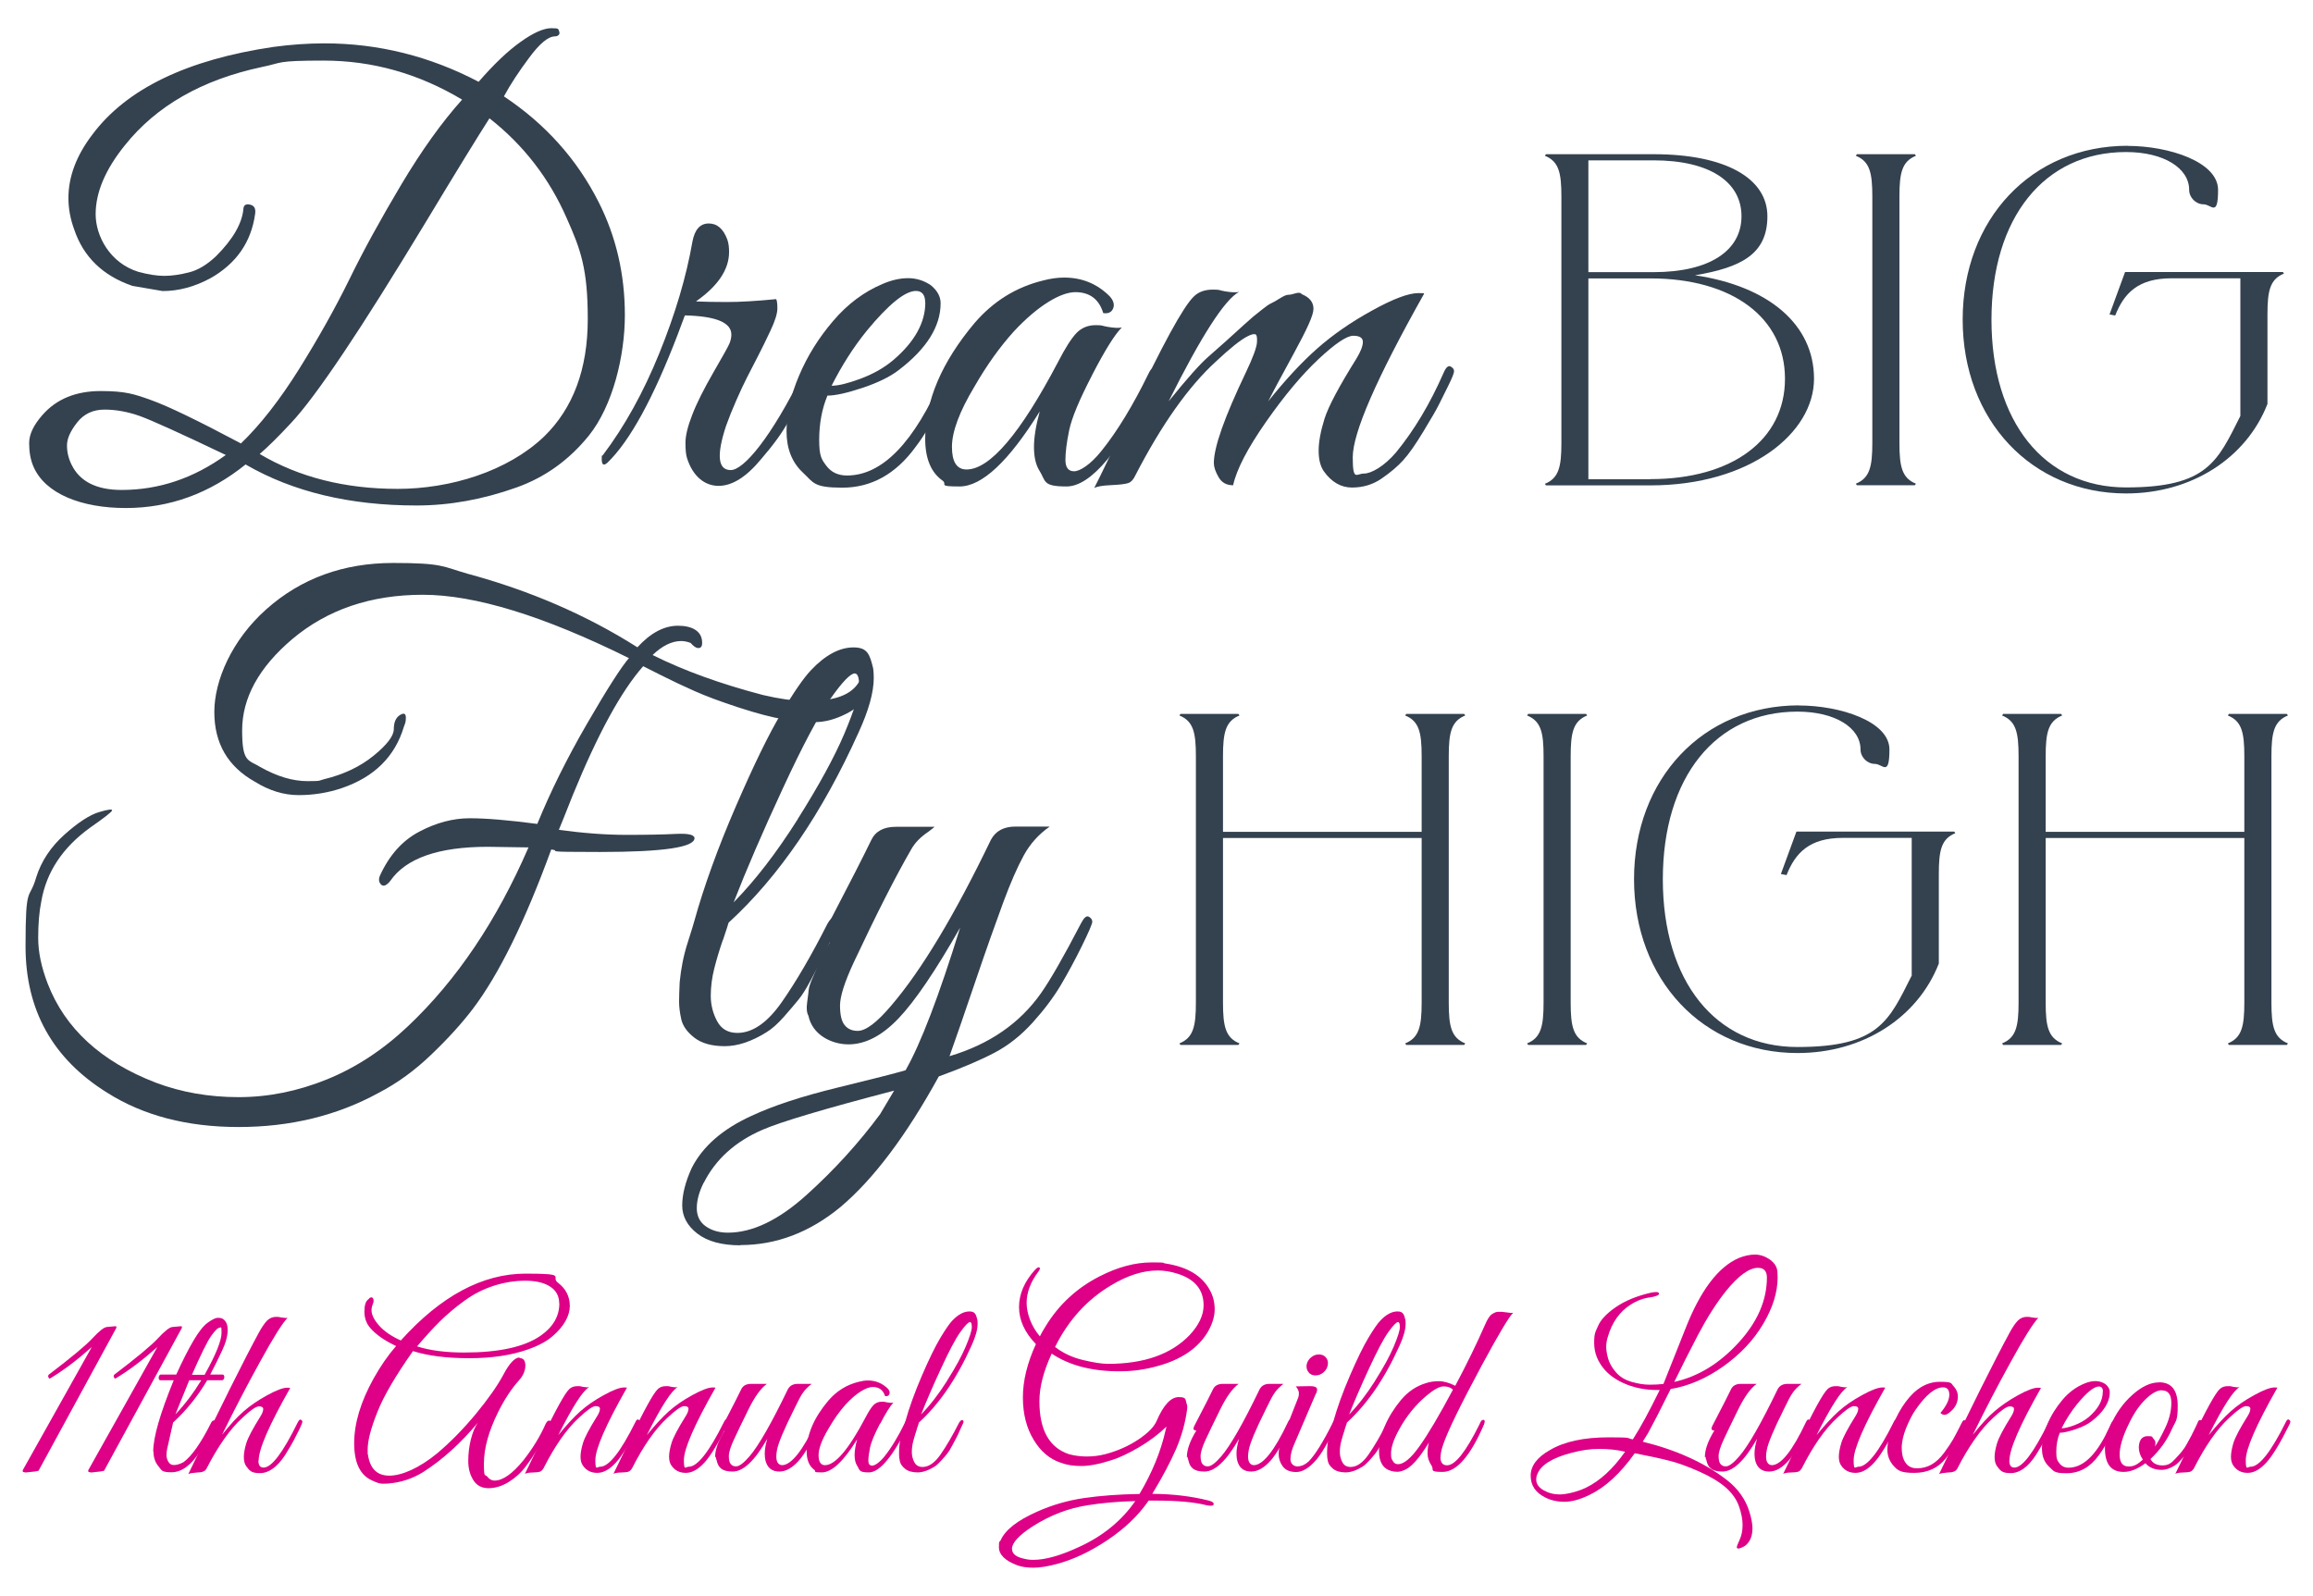 <?xml version="1.0" encoding="UTF-8"?>
<svg id="Layer_1" xmlns="http://www.w3.org/2000/svg" version="1.1" viewBox="0 0 1920 1324.5">
  <!-- Generator: Adobe Illustrator 29.2.1, SVG Export Plug-In . SVG Version: 2.1.0 Build 116)  -->
  <defs>
    <style>
      .st0 {
        fill: #de0086;
      }

      .st1 {
        fill: #34414f;
      }
    </style>
  </defs>
  <g>
    <path class="st0" d="M20.9,1222.2l-1.9-.4-.2-1.3c7.1-12.6,17.1-30.5,30-53.5,12.9-23.1,22-39.4,27.4-48.9-11.5,10.3-23,19.1-34.6,26.1h-.9l-.8-1.7.4-1.3c18.8-14.3,31-24.4,36.5-30.4,5.5-5.9,9.5-9.1,11.9-9.3l6.6-.6h.4c.1,0,.4,0,.9.2v1.1l-64.6,118.6c-.7.4-4.4.9-11,1.5Z"/>
    <path class="st0" d="M75.3,1222.2l-1.9-.4-.2-1.3c7.1-12.6,17.1-30.5,30-53.5,12.9-23.1,22-39.4,27.4-48.9-11.5,10.3-23,19.1-34.6,26.1h-.9l-.8-1.7.4-1.3c18.8-14.3,31-24.4,36.5-30.4,5.5-5.9,9.5-9.1,11.9-9.3l6.6-.6h.4c.1,0,.4,0,.9.2v1.1l-64.6,118.6c-.7.4-4.4.9-11,1.5Z"/>
    <path class="st0" d="M127.2,1204.8c0-11.8,5.7-31.4,17-59.1h-11c-.7,0-1.2-.4-1.4-1.2-.2-.8-.1-1.6.2-2.3.4-.8.9-1.2,1.6-1.2h12.7c5.1-11.2,9.8-20.5,14.2-28,4.4-7.5,8.4-12.6,12.1-15.2,3.7-2.6,6.3-3.9,8-3.9s2.8.1,3.5.4c3.3,1.6,4.9,4.8,4.9,9.7s-1.6,10.8-4.9,17.7c-3.3,6.9-6.4,13.4-9.6,19.3h10.2c.7,0,1.2.4,1.4,1.2.2.8.1,1.6-.2,2.3-.4.8-.9,1.2-1.6,1.2h-12.3c-7.8,13.2-17.2,24.9-28.3,35.1l-4.9,21.7c-.4,1.8-.6,3.6-.6,5.4s.5,3.6,1.5,5.4c1,1.8,2.5,2.8,4.7,2.8s5.1-.8,8.1-2.5c6.8-5.1,14.3-15.8,22.5-32.1.6-1.3,1.2-2.1,2-2.3.8-.3,1.2-.1,1.4.5.1.6,0,1.7-.6,3.1-4.7,9.8-8.4,16.7-11,20.8-7.6,12.3-15.8,18.5-24.4,18.5s-8-1.6-10.8-4.9c-2.8-3.3-4.2-7.4-4.2-12.3ZM167.1,1145.7h-10c-1.7,4-5.5,13.4-11.5,28.3,7.6-7.9,14.8-17.4,21.5-28.3ZM169.9,1141.1c9.3-16.7,14-28.3,14-34.8s-.5-4.2-1.5-4.2c-1.6,0-3.9,2.3-7.1,6.8-3.2,4.5-8.5,15.3-16,32.3h10.6Z"/>
    <path class="st0" d="M214.5,1212.3c0,4,1.4,5.9,4.3,5.9,6.7,0,16.1-12.5,28.3-37.4,1-2,1.9-2.8,2.7-2.3.8.4,1.2,1,1.2,1.7s-.8,2.7-2.4,6.1c-1.6,3.3-3.3,6.5-4.9,9.6-1.6,3-4,7-7.1,12-6.5,9.9-13.5,14.9-20.8,14.9s-8.6-2-11.5-5.9c-1.3-1.8-1.9-4.4-1.9-7.5s.7-7,2.1-11.6c1.4-4.5,5.3-11.9,11.7-22.1,1.6-2.5,2.3-4.6,2.3-6.1s-1.2-2.2-3.6-2.2-7,3.2-13.8,9.6c-10.2,9.3-20.1,23.4-29.7,42.1-1,2.1-3.6,3.2-7.9,3.2-3.8.3-6.2.7-7.2,1.3,26.9-56,46.4-95,58.4-117.1,2.7-5,5.1-8.4,7.1-10.4,2.1-2,4.5-3,7.3-3s2.2.2,4.5.5c2.3.4,4,.5,5.1.3-4.3,4.4-11.9,16.5-22.8,36.4-11,19.9-21.5,40.1-31.6,60.7,6.7-8.4,12.6-14.9,18-19.5,5.3-4.7,11.8-9.1,19.4-13.3,7.6-4.2,13.2-6.3,16.8-6.3s1.6.1,2.3.4c-17.4,30.6-26.1,50.6-26.1,60.1Z"/>
    <path class="st0" d="M431.2,1127.3c3.3,0,4.9,2.1,4.9,6.2s-1.8,8.5-5.3,12.3c-6.2,6.9-12,15.7-17.2,26.1-7.9,15.9-11.9,30.2-11.9,42.9s.9,8.6,2.7,10.8c1.8,2.3,3.8,3.4,6.1,3.4,6.8,0,14.7-5.5,23.8-16.6,8.1-10.3,14.2-20.4,18.5-30.2,1.1-2.3,2.3-3.3,3.4-3,1.1.3,1.2,1.6.2,3.8-5.8,12.9-12.4,24.2-19.8,34-3.8,5.2-8.6,9.6-14.2,13.1-5.7,3.5-11.3,5.2-16.9,5.2s-9.8-2.2-12.6-6.7c-2.8-4.5-4.2-9.7-4.2-15.8s.7-12.1,2.2-18.1c1.5-5.9,3.4-10.5,5.8-13.8-14.3,17.1-29.5,30.9-45.7,41.2-8.5,5.2-17.9,8.4-28.3,9.3-1,.1-2.7.2-5,.2s-5.1-.9-8.4-2.5c-10.2-4.3-15.3-14.6-15.3-31.1s5.4-34.4,16.1-53.7c5.7-10.2,11.9-19.2,18.7-27-9.5-4.5-16.6-9.4-21.2-14.7-3.4-3.8-5.1-8.4-5.1-13.8s1.1-8.8,3.2-10.2c1.4-1.8,2.7-2.2,3.8-1.1.8,1.3.9,2.8.1,4.7-.8,1.8-1.2,3.6-1.2,5.3,0,3.8,2.1,8.1,6.2,12.7,4.1,4.7,10.1,8.9,18.1,12.5,33.3-37,67.9-55.5,103.7-55.5s20.1,2.5,26.7,7.5c6.6,5,9.9,11.5,9.9,19.4s-4.8,17-14.4,25.1c-4.8,4.2-11.7,7.9-20.6,11-13.6,4.8-29.8,7.2-48.6,7.2s-34.3-2-46.6-5.9c-14.3,20.3-24.2,37.1-29.5,50.5-5.4,13.4-8.1,23.8-8.1,31.1s0,3,.2,4.2c1.7,11.8,7.6,17.6,17.8,17.6s24.8-6.2,39.9-18.7c10.8-9.1,21.3-19.8,31.7-32.3,10.3-12.5,18-23.4,23.1-32.9,5-9.5,9.5-14.2,13.5-14.2ZM464.2,1082c0-6.1-2.5-10.8-7.5-14-5-3.3-11.9-4.9-20.7-4.9s-17.5,1.4-26.2,4.2c-8.7,2.8-16.9,7-24.4,12.5-7.6,5.5-14.3,11.2-20.2,17-5.9,5.8-12.2,12.8-19,20.8,10.6,3.4,23.7,5.1,39.1,5.1,29,0,50.2-4.7,63.5-14,10.3-7.2,15.5-16.1,15.5-26.8Z"/>
    <path class="st0" d="M520.3,1152.1c-17.4,30.6-26.1,50.6-26.1,59.9s1.3,5.5,4,5.5c7.2,0,16.9-12.3,29.1-36.8.9-2,1.7-2.8,2.6-2.3.8.4,1.3,1,1.3,1.7s-.3,1.6-.9,2.6c-7.5,15.2-13.8,25.6-19,31.3-5.2,5.7-10.3,8.6-15.5,8.6s-9.1-2-11.8-5.9c-1.4-1.8-2.1-4.4-2.1-7.5s.7-7,2.1-11.6c1.4-4.5,5.3-11.9,11.7-22.1,1.6-2.5,2.3-4.6,2.3-6.1s-1.2-2.2-3.6-2.2-7,3.2-13.8,9.6c-10.2,9.3-20,23.4-29.5,42.1-.9,1.4-1.8,2.3-2.9,2.7-1.1.4-3.2.6-6.3.7-3.1.1-5.2.5-6.2,1.1,2.3-4.5,6.7-13.8,13.4-27.8,11.9-24.8,19.7-39,23.4-42.5,1.7-1.7,4-2.5,7-2.5s2,.2,4.4.6c2.3.4,4.1.5,5.2.2-5.2,2.8-13.8,16.2-25.7,39.9,6.7-8.2,12.7-14.8,18.2-19.7,5.5-4.9,12-9.4,19.7-13.6,7.6-4.2,13.2-6.3,16.8-6.3s1.6.1,2.3.4Z"/>
    <path class="st0" d="M593.8,1152.1c-17.4,30.6-26.1,50.6-26.1,59.9s1.3,5.5,4,5.5c7.2,0,16.9-12.3,29.1-36.8.9-2,1.7-2.8,2.6-2.3.8.4,1.3,1,1.3,1.7s-.3,1.6-.9,2.6c-7.5,15.2-13.8,25.6-19,31.3-5.2,5.7-10.3,8.6-15.5,8.6s-9.1-2-11.8-5.9c-1.4-1.8-2.1-4.4-2.1-7.5s.7-7,2.1-11.6c1.4-4.5,5.3-11.9,11.7-22.1,1.6-2.5,2.3-4.6,2.3-6.1s-1.2-2.2-3.6-2.2-7,3.2-13.8,9.6c-10.2,9.3-20,23.4-29.5,42.1-.9,1.4-1.8,2.3-2.9,2.7-1.1.4-3.2.6-6.3.7-3.1.1-5.2.5-6.2,1.1,2.3-4.5,6.7-13.8,13.4-27.8,11.9-24.8,19.7-39,23.4-42.5,1.7-1.7,4-2.5,7-2.5s2,.2,4.4.6c2.3.4,4.1.5,5.2.2-5.2,2.8-13.8,16.2-25.7,39.9,6.7-8.2,12.7-14.8,18.2-19.7,5.5-4.9,12-9.4,19.7-13.6,7.7-4.2,13.2-6.3,16.8-6.3s1.6.1,2.3.4Z"/>
    <path class="st0" d="M593.6,1209.5c0-6.1,2.6-13.5,7.9-22.1-2.3,0-2.9-1.1-1.9-3.4l3.8-7.4c4.8-9.2,8.8-17,11.9-23.4,1.4-3,4.2-4.5,8.3-4.5h13c-5.1,3.7-10.2,10.8-15.4,21.4-5.2,10.6-9.2,18.8-12,24.9-2.8,6-4.2,10.6-4.2,13.7s.5,5.3,1.6,6.6,2.5,1.9,4.4,1.9c2.7,0,6.4-2.8,11.3-8.5,7.5-8.8,18.1-27.3,31.7-55.5,1.6-3,4.3-4.5,8.3-4.5h11.5c-3.1,2.4-5.6,4.9-7.3,7.4-1.8,2.5-4.2,7.1-7.3,13.6-8.5,17-13.2,28.3-14.2,33.8-.4,2-.6,3.8-.6,5.5,0,4.5,1.6,6.9,4.7,7.2,7.6,0,17.1-11.8,28.3-35.5.9-2,1.7-2.8,2.6-2.3.8.4,1.3,1,1.3,1.7s-.6,2.3-1.9,4.9c-1.3,2.5-2.5,5-3.7,7.4-1.2,2.4-3,5.7-5.5,9.9-2.5,4.2-4.8,7.5-6.9,9.9-5.5,6.2-10.9,9.3-16.3,9.3s-9-2.3-10.9-7c-.9-2.1-1.3-4.8-1.3-8.1s.7-7.3,2.1-12.1c-10.3,18.1-19.9,27.2-28.7,27.2s-12.1-3.2-13.4-9.6c-.4-.7-.6-1.6-.6-2.5Z"/>
    <path class="st0" d="M730.6,1181.5c-4.7,9-7.5,15.7-8.4,20.2-.9,4.5-1.4,8.1-1.4,10.8s1.1,4.1,3.2,4.1,6-2.5,10-7.4c5.8-7.2,11.5-16.6,17.2-28.3.6-1.3,1.2-2,1.9-2.1,1.1-.4,1.7,0,1.7,1.3s-.2,1.6-.6,2.6c-13,26.3-24,39.5-32.9,39.5s-7.4-2-10-5.9c-1.3-2.1-1.9-5-1.9-8.5s.7-7.9,2.1-13c-11.3,18.3-21.1,27.4-29.3,27.4s-4.3-.7-6.2-2.1c-4.2-3-6.4-8.1-6.4-15.3,0-13.9,6-28,18.1-42.3,6.8-7.9,15.2-13.1,25.1-15.5,2.7-.7,5.2-1.1,7.6-1.1,6.5,0,12,2.3,16.6,6.8,1.4,1.6,1.8,3,1.3,4.5-.6,1.4-1.8,2-3.6,1.7-1.6-5.1-5-7.6-10.2-7.6s-13.6,4.8-22.5,14.5c-5.1,5.7-9.8,12.3-14.2,20-5.5,9.2-8.3,16.6-8.3,22.1s1.8,8.3,5.3,8.3c8.5,0,19.6-13,33.4-39.1,2.7-5.2,5-8.8,6.8-10.7,1.8-1.9,4.2-2.9,7-2.9s2,.2,4.4.6c2.3.4,4.1.5,5.2.2-2.5,2.6-6.2,8.3-10.8,17.3Z"/>
    <path class="st0" d="M761,1186.6c-1.1,3.3-2.1,6.5-2.9,9.6-.8,3-1.2,6.1-1.2,9.1s.7,5.9,2.1,8.5c1.4,2.6,3.7,3.9,6.8,3.9,5.1,0,10.1-3.4,14.9-10.3,4.8-6.9,9.9-15.6,15.3-26.2,1.1-2,2.2-2.8,3.2-2.3.7.6.8,1.3.4,2.2-.4.9-1.3,2.9-2.7,5.9-1.3,3-2.3,5.2-3,6.4-.6,1.2-1.8,3.3-3.4,6.4s-3,5.3-4.2,6.8c-1.2,1.5-2.8,3.4-4.9,5.7-2.1,2.3-4,4.1-5.8,5.2-5,3.1-9.6,4.7-14,4.7s-7.8-1-10.2-2.9c-2.4-1.9-3.9-4-4.4-6.2-.5-2.2-.7-4.1-.7-5.8s0-3.9.2-6.6c.4-4.5,1.3-8.9,2.7-13.2,1.3-4.2,2.1-6.7,2.2-7.2,3.3-11.8,7.9-24.6,13.9-38.5,6-13.9,11.1-24.3,15.3-31.3s7.5-11.8,9.9-14.3c4.8-5.1,9.6-7.6,14.2-7.6s5.5,2.3,6.6,7c.1.8.2,1.9.2,3.2,0,4.8-1.7,10.9-5.1,18.3-12.2,27.1-26.7,48.3-43.6,63.7-.1.6-.8,2.5-1.9,5.8ZM786.1,1146.2c7.1-11.2,12.3-20.7,15.6-28.6,3.3-7.9,5-13.2,5-16s-.5-4.2-1.5-4.2c-1.4,0-4.1,2.8-8.1,8.4-4,5.6-9.3,15.7-16,30.2-6.7,14.5-12.2,27.2-16.5,38.1,7.2-7.4,14.4-16.6,21.5-27.8Z"/>
    <path class="st0" d="M873,1123.6c-6.8,14.7-10.2,27.9-10.2,39.5,0,23.9,8.2,38.6,24.6,44,4.8,1.3,9.7,1.9,14.8,1.9s10.1-.6,15.2-1.9c10.2-2.7,19.3-6.7,27.4-12.1,8.1-5.4,13.2-10.6,15.3-15.5,5.7-13.2,11.8-19.8,18.3-19.8s5.5,1.8,6.6,5.5c.6,1.4.7,3,.4,4.7-1.4,11-4.5,22-9.1,32.8-4.7,10.8-11.3,23.3-19.8,37.3,17,.1,32.5,2,46.5,5.5,3,.7,4.5,1.7,4.5,3s-2.1,1.8-6.2.9c-9.8-2.5-23.9-3.8-42.3-3.8h-5.5c-8.6,12.5-20.2,23.5-34.5,33-14.4,9.6-28.4,16.1-42,19.7-7.5,2-13.9,3-19.1,3s-9.6-.6-13.2-1.9c-10.3-3.8-15.5-8.9-15.5-15.1s.5-3.8,1.5-5.9c3.8-8.5,13.9-16.4,30.2-23.6,12.3-5.5,25.3-9.3,39-11.3,13.7-2,29-3.1,46-3.4,10.5-17.7,17.6-35.1,21.5-52.3l.9-3.6c-6.8,6.5-14.5,12.3-23.1,17.3-8.6,5-16,8.5-22.4,10.5-10.2,3.3-18.6,4.9-25.2,4.9s-12.4-.9-17.3-2.8c-9.1-3.1-16.4-9.3-22.1-18.7-6.1-9.9-9.1-21.7-9.1-35.5s3.6-28.5,10.8-44.2c-9.3-9.6-14-19.9-14-30.7s4.4-21.1,13.2-30.9c1.7-1.8,2.9-2.5,3.7-2,.8.5.5,1.7-1,3.7-6.4,8.5-9.6,17.1-9.6,25.7s3.7,19.2,11,27.8c.8-1.8,2.4-4.6,4.7-8.3,11-18.1,26.1-32,45-41.6,14.9-7.6,29.2-11.5,43.1-11.5s7.6.3,11.5.9c18.3,2.8,30.6,10.3,37,22.5,2.6,4.8,3.8,10,3.8,15.6s-1.8,11.6-5.3,18c-7.9,13.7-21.8,23.4-41.6,28.9-10.5,3-21.2,4.5-32.1,4.5-22.9,0-41.7-4.9-56.3-14.7ZM840.1,1285.8c0,4,3.4,6.7,10.2,8.1,2.3.6,4.7.9,7.4.9,10.1,0,22.8-3.6,38.2-10.8,19.5-8.9,35.1-21.6,46.5-38-14.9.4-27.9,1.6-39.1,3.4-16.2,2.4-31.5,8.3-46.1,17.6-11.5,7.4-17.2,13.7-17.2,18.9ZM961,1054.6c-12.2,0-25.1,4.1-38.7,12.3-20,11.9-35.5,29-46.5,51.2,6.7,5.1,14.3,8.7,23.1,10.8,8.7,2.1,15.7,3.2,20.9,3.2,29.9,0,52.5-8,67.8-24,7.6-8.2,11.5-16.4,11.5-24.6,0-13-7.3-21.8-21.9-26.3-5.4-1.7-10.8-2.6-16.1-2.6Z"/>
    <path class="st0" d="M985.2,1209.5c0-6.1,2.6-13.5,7.9-22.1-2.3,0-2.9-1.1-1.9-3.4l3.8-7.4c4.8-9.2,8.8-17,11.9-23.4,1.4-3,4.2-4.5,8.3-4.5h13c-5.1,3.7-10.2,10.8-15.4,21.4-5.2,10.6-9.2,18.8-12,24.9-2.8,6-4.2,10.6-4.2,13.7s.5,5.3,1.6,6.6c1.1,1.3,2.5,1.9,4.4,1.9,2.7,0,6.4-2.8,11.3-8.5,7.5-8.8,18.1-27.3,31.7-55.5,1.6-3,4.3-4.5,8.3-4.5h11.5c-3.1,2.4-5.6,4.9-7.3,7.4-1.8,2.5-4.2,7.1-7.3,13.6-8.5,17-13.2,28.3-14.2,33.8-.4,2-.6,3.8-.6,5.5,0,4.5,1.6,6.9,4.7,7.2,7.6,0,17.1-11.8,28.3-35.5.9-2,1.7-2.8,2.6-2.3.8.4,1.3,1,1.3,1.7s-.6,2.3-1.9,4.9l-3.7,7.4c-1.2,2.4-3,5.7-5.5,9.9-2.5,4.2-4.8,7.5-6.9,9.9-5.5,6.2-10.9,9.3-16.3,9.3s-9-2.3-10.9-7c-.9-2.1-1.3-4.8-1.3-8.1s.7-7.3,2.1-12.1c-10.3,18.1-19.9,27.2-28.7,27.2s-12.1-3.2-13.4-9.6c-.4-.7-.6-1.6-.6-2.5Z"/>
    <path class="st0" d="M1077.8,1217.1c2.7,0,5.5-1.3,8.5-4,5.2-5.2,11.9-15.9,20-32.1,1-2.1,2-2.8,3-1.9.3.3.4.7.4,1.4s-.6,2.2-1.7,4.7c-1.1,2.5-2.2,4.7-3.1,6.7-.9,2-2.7,5.2-5.3,9.7-2.6,4.5-5,7.9-7.1,10.3-5.8,6.7-11.3,10-16.5,10s-8.9-1.6-11.2-4.7c-2.3-3.1-3.4-6.6-3.4-10.4s.9-8,2.8-12.5l13.6-34.6c.3-.8.4-2,.4-3.4s-.8-3.3-2.5-5.5l11.7-.2c3.3,0,5.2.6,5.7,1.8.6,1.2.1,3.1-1.3,5.6l-17,39.7c-2.4,5.2-3.6,9.7-3.6,13.4s2.2,6.2,6.6,6.2ZM1098.6,1139.2c-2,1.7-4.2,2.5-6.6,2.5s-4.3-.8-5.7-2.5c-1.4-1.7-2-3.8-1.7-6.2.4-2.4,1.6-4.5,3.6-6.2,2-1.7,4.2-2.5,6.6-2.5s4.4.8,5.8,2.5c1.5,1.7,2,3.8,1.6,6.2-.4,2.4-1.6,4.5-3.6,6.2Z"/>
    <path class="st0" d="M1116.3,1186.6c-1.1,3.3-2.1,6.5-2.9,9.6-.8,3-1.2,6.1-1.2,9.1s.7,5.9,2.1,8.5c1.4,2.6,3.7,3.9,6.8,3.9,5.1,0,10.1-3.4,14.9-10.3,4.8-6.9,9.9-15.6,15.3-26.2,1.1-2,2.2-2.8,3.2-2.3.7.6.8,1.3.4,2.2-.4.9-1.3,2.9-2.7,5.9-1.3,3-2.3,5.2-3,6.4-.6,1.2-1.8,3.3-3.4,6.4s-3,5.3-4.2,6.8c-1.2,1.5-2.8,3.4-4.9,5.7-2.1,2.3-4,4.1-5.8,5.2-5,3.1-9.6,4.7-14,4.7s-7.8-1-10.2-2.9c-2.4-1.9-3.9-4-4.4-6.2-.5-2.2-.7-4.1-.7-5.8s0-3.9.2-6.6c.4-4.5,1.3-8.9,2.7-13.2,1.3-4.2,2.1-6.7,2.2-7.2,3.3-11.8,7.9-24.6,13.9-38.5,6-13.9,11.1-24.3,15.3-31.3,4.2-7,7.5-11.8,9.9-14.3,4.8-5.1,9.6-7.6,14.2-7.6s5.5,2.3,6.6,7c.1.8.2,1.9.2,3.2,0,4.8-1.7,10.9-5.1,18.3-12.2,27.1-26.7,48.3-43.6,63.7-.1.6-.8,2.5-1.9,5.8ZM1141.4,1146.2c7.1-11.2,12.3-20.7,15.6-28.6,3.3-7.9,5-13.2,5-16s-.5-4.2-1.5-4.2c-1.4,0-4.1,2.8-8.1,8.4-4,5.6-9.3,15.7-16,30.2-6.7,14.5-12.2,27.2-16.5,38.1,7.2-7.4,14.4-16.6,21.5-27.8Z"/>
    <path class="st0" d="M1195.7,1209.5c0,4.5,1.8,6.8,5.5,6.8,6.7,0,15.5-11.1,26.6-33.4.4-.8.8-1.7,1.2-2.5.4-.9.9-1.4,1.7-1.7.8-.3,1.3-.1,1.6.5.3.6.1,1.7-.4,3.1-11.3,26.3-22.8,39.5-34.4,39.5s-6.9-1.7-9.1-5.1c-2.3-3.4-3.4-6.8-3.4-10.1s.4-6.4,1.1-9.2c-8.2,13.6-15.3,21.3-21.2,23.2-1.7.7-3.4,1.1-5,1.1s-3.2-.2-4.8-.6c-6.9-1.8-10.4-7.4-10.4-16.6s1.6-13.1,4.8-20.7c3.2-7.6,7.7-14.8,13.5-21.8,5.8-6.9,12.8-11.6,21-14,3-1,6.5-1.5,10.5-1.5s8.5,1.3,13.5,3.8c9.6-18.1,17.8-34.9,24.6-50.4,2-4.7,3.9-7.7,5.8-9,1.9-1.3,3.7-2,5.3-2h3c.4,0,1.7.2,4,.5,2.3.4,4.1.5,5.4.3-3.3,3-11.9,17.4-25.9,43.3-17.8,33.1-28.6,55.2-32.3,66.3-1.4,4.1-2.1,7.5-2.1,10.2ZM1206.2,1153.6c-1.8-1.8-4.4-2.8-7.8-2.8s-8,2.5-13.9,7.4c-9.5,7.9-17.4,17.7-23.6,29.3-4.1,7.6-6.2,14-6.2,18.9s.5,4.3,1.4,6.2c.9,1.8,2.4,2.8,4.4,2.8,4.8,0,10.8-5,17.8-14.9,7.1-9.9,16.4-25.6,27.8-47Z"/>
    <path class="st0" d="M1475.6,1060.3c0,12.3-4,25.2-12,38.7-8,13.5-19.1,25.2-33.1,35.2-14.1,10-28.7,16.3-43.7,18.8-8.6,17.4-14.9,29.6-18.7,36.5l-4.5,7.2c28,6.9,51.3,17.5,69.7,31.7,9.3,7.2,15.7,16.1,18.9,26.6,1.7,5.4,2.5,10,2.5,13.8s-.7,7-2.2,9.7c-1.5,2.6-3.2,4.4-5.2,5.4-2,1-3.4,1.5-4.3,1.5s-1.3-.4-1.3-1.1.8-2.8,2.4-6.3c1.6-3.5,2.4-7.5,2.4-12.2s-1-9.8-3-15.5c-2-5.7-5.7-10.9-11-15.6-5.4-4.7-12.9-9.2-22.4-13.4-9.6-4.2-17.8-7.2-24.9-8.9-7-1.8-16.4-3.8-28.2-6.1-12,16.9-24.6,28.4-37.6,34.6-7.8,3.8-14.7,5.7-20.7,5.7s-11.4-1.2-16-3.6c-8.1-4-12.1-10-12.1-18.1s5.3-15.2,15.9-21.2c12-7.1,28.3-10.6,48.9-10.6s14,.6,20,1.7c6.4-9.9,13.8-23.6,22.3-41h-2.3c-8.9,0-17.2-1.5-24.9-4.5-7.6-3-13.7-7-18.3-12.1-5.9-6.7-8.9-14.2-8.9-22.5s1.1-9.1,3.3-14.2c2.2-5.1,7.1-10.3,14.7-15.5,7.6-5.2,17.2-9.2,28.8-11.9,1.8-.4,3.4-.6,4.7-.6s2.1.4,2.3,1.1c.3.7-.3,1.3-1.7,1.9-1.4.6-3,1-4.9,1.3-6.1.7-11.8,2.8-17,6.2-9.1,5.8-15.4,14.7-18.9,26.8-.9,2.8-1.3,5.6-1.3,8.2s.5,5.8,1.5,9.5c1,3.7,3.1,7.5,6.4,11.4,3.3,3.9,7.7,6.6,13.3,8.2,5.6,1.6,10.5,2.3,14.7,2.3s8-.2,11.6-.6l18.1-45.5c12.5-32,27.3-51.7,44.6-59.1,4.5-1.8,9-2.8,13.3-2.8s8.4,1.4,12.3,4.1c3.9,2.8,6,6.1,6.3,10.1.1,1.7.2,3.3.2,4.9ZM1348.9,1205c-6.9-1.6-14.1-2.3-21.5-2.3s-14.9,1.1-22.7,3.2c-16.3,4.2-25.9,10.3-28.7,18.1-.6,1.4-.8,2.8-.8,4,0,3.7,2,6.7,6.1,9,4,2.3,8.5,3.5,13.3,3.5s13.9-1.8,21.7-5.5c11.8-5.7,22.7-15.7,32.7-30ZM1466.7,1060.5c0-5.4-2.5-8.1-7.4-8.1-7.2,0-16,6.3-26.3,18.9-8.1,10.1-15.8,22.2-23.3,36.4-7.4,14.2-14.1,27.4-19.9,39.4,19.7-4.4,37.4-15.2,53.2-32.4,15.8-17.2,23.7-35.3,23.7-54.3Z"/>
    <path class="st0" d="M1415.2,1209.5c0-6.1,2.6-13.5,7.9-22.1-2.3,0-2.9-1.1-1.9-3.4l3.8-7.4c4.8-9.2,8.8-17,11.9-23.4,1.4-3,4.2-4.5,8.3-4.5h13c-5.1,3.7-10.2,10.8-15.4,21.4-5.2,10.6-9.2,18.8-12,24.9-2.8,6-4.2,10.6-4.2,13.7s.5,5.3,1.6,6.6c1.1,1.3,2.5,1.9,4.4,1.9,2.7,0,6.4-2.8,11.3-8.5,7.5-8.8,18.1-27.3,31.7-55.5,1.6-3,4.3-4.5,8.3-4.5h11.5c-3.1,2.4-5.6,4.9-7.3,7.4-1.8,2.5-4.2,7.1-7.3,13.6-8.5,17-13.2,28.3-14.2,33.8-.4,2-.6,3.8-.6,5.5,0,4.5,1.6,6.9,4.7,7.2,7.6,0,17.1-11.8,28.3-35.5.9-2,1.7-2.8,2.6-2.3.8.4,1.3,1,1.3,1.7s-.6,2.3-1.9,4.9l-3.7,7.4c-1.2,2.4-3,5.7-5.5,9.9-2.5,4.2-4.8,7.5-6.9,9.9-5.5,6.2-10.9,9.3-16.3,9.3s-9-2.3-10.9-7c-.9-2.1-1.3-4.8-1.3-8.1s.7-7.3,2.1-12.1c-10.3,18.1-19.9,27.2-28.7,27.2s-12.1-3.2-13.4-9.6c-.4-.7-.6-1.6-.6-2.5Z"/>
    <path class="st0" d="M1564.8,1152.1c-17.4,30.6-26.1,50.6-26.1,59.9s1.3,5.5,4,5.5c7.2,0,16.9-12.3,29.1-36.8.9-2,1.7-2.8,2.6-2.3.8.4,1.3,1,1.3,1.7s-.3,1.6-.9,2.6c-7.5,15.2-13.8,25.6-19,31.3-5.2,5.7-10.3,8.6-15.5,8.6s-9.1-2-11.8-5.9c-1.4-1.8-2.1-4.4-2.1-7.5s.7-7,2.1-11.6c1.4-4.5,5.3-11.9,11.7-22.1,1.6-2.5,2.3-4.6,2.3-6.1s-1.2-2.2-3.6-2.2-7,3.2-13.8,9.6c-10.2,9.3-20,23.4-29.5,42.1-.9,1.4-1.8,2.3-2.9,2.7-1.1.4-3.2.6-6.3.7-3.1.1-5.2.5-6.2,1.1,2.3-4.5,6.7-13.8,13.4-27.8,11.9-24.8,19.7-39,23.4-42.5,1.7-1.7,4-2.5,7-2.5s2,.2,4.4.6c2.3.4,4.1.5,5.2.2-5.2,2.8-13.8,16.2-25.7,39.9,6.7-8.2,12.7-14.8,18.2-19.7,5.4-4.9,12-9.4,19.7-13.6,7.6-4.2,13.2-6.3,16.8-6.3s1.6.1,2.3.4Z"/>
    <path class="st0" d="M1610.7,1172.9c5-5.9,7.4-11,7.4-15.1s-1.7-6.2-5.1-6.2c-6.7,0-14.2,6.1-22.7,18.3-2.7,3.8-5.3,8.9-7.9,15.1-2.5,6.2-3.8,11.9-3.8,16.9s1,9.1,3.1,12.2c2.1,3.1,5.2,4.7,9.6,4.7s8.3-1,12-3.1c3.7-2.1,7.2-5.3,10.5-9.8,3.3-4.5,5.8-8.2,7.5-11.2s4-7.4,7-13.4c1-2,1.8-2.8,2.5-2.4.7.4,1.1.9,1.1,1.5s-1,3-2.9,7c-1.9,4-3.8,7.8-5.7,11.4-1.9,3.5-4.6,7.5-8.2,11.9-6.4,7.9-15.1,11.9-26.1,11.9s-13.6-1.9-17.1-5.8c-3.5-3.9-5.2-8.4-5.2-13.5s1.5-13,4.6-20.4c3-7.4,6.5-13.7,10.5-19.1,8.2-11.2,17.7-16.8,28.5-16.8s9,1.2,11.4,3.7c2.3,2.5,3.5,5.3,3.5,8.6,0,4.8-2,8.9-5.9,12.3-2,1.8-3.6,2.8-5,2.8s-2.5-.5-3.5-1.5Z"/>
    <path class="st0" d="M1667.9,1212.3c0,4,1.4,5.9,4.2,5.9,6.7,0,16.1-12.5,28.3-37.4,1-2,1.9-2.8,2.7-2.3.8.4,1.2,1,1.2,1.7s-.8,2.7-2.4,6.1c-1.6,3.3-3.3,6.5-4.9,9.6-1.6,3-4,7-7.1,12-6.5,9.9-13.5,14.9-20.8,14.9s-8.6-2-11.5-5.9c-1.3-1.8-1.9-4.4-1.9-7.5s.7-7,2.1-11.6c1.4-4.5,5.3-11.9,11.7-22.1,1.6-2.5,2.3-4.6,2.3-6.1s-1.2-2.2-3.6-2.2-7,3.2-13.8,9.6c-10.2,9.3-20.1,23.4-29.7,42.1-1,2.1-3.6,3.2-7.9,3.2-3.8.3-6.2.7-7.2,1.3,26.9-56,46.4-95,58.4-117.1,2.7-5,5.1-8.4,7.1-10.4,2.1-2,4.5-3,7.3-3s2.2.2,4.5.5c2.3.4,4,.5,5.1.3-4.2,4.4-11.9,16.5-22.8,36.4-11,19.9-21.5,40.1-31.6,60.7,6.7-8.4,12.6-14.9,18-19.5s11.8-9.1,19.4-13.3c7.6-4.2,13.2-6.3,16.8-6.3s1.6.1,2.3.4c-17.4,30.6-26.1,50.6-26.1,60.1Z"/>
    <path class="st0" d="M1709.9,1189.1c-2,4.8-3,10.2-3,16.2s.9,7.1,2.7,9.5c1.8,2.3,4.3,3.5,7.5,3.5,12.9,0,24.6-12.1,35.1-36.3,1-2.3,2.2-3.3,3.6-3,.6.1.9.5.9,1.1s-1.6,4.3-4.8,11.2c-3.2,6.9-6.4,12.4-9.7,16.7-7.2,9.9-16.1,14.9-26.8,14.9s-10.5-1.8-14.5-5.5c-4-3.7-5.9-8.7-5.9-15.1s1.5-13.1,4.6-20.3c3-7.2,7.2-13.8,12.4-20,5.2-6.2,11.3-10.7,18.1-13.5,3.3-1.4,6.4-2.1,9.3-2.1s5.7.8,8.3,2.5c2.4,2,3.6,4.2,3.6,6.6,0,8.5-5.1,16.6-15.3,24.4-3.1,2.4-7.5,4.6-13.2,6.5-5.7,1.9-10,2.9-13,2.9ZM1745.6,1155.1c0-2.8-1.1-4.2-3.4-4.2-4,0-10,4.9-18.1,14.7-4.8,6-9.1,12.6-12.8,20,2.4,0,5.9-.8,10.5-2.5,4.6-1.7,8.6-4,12-6.8,7.8-6.7,11.7-13.7,11.7-21Z"/>
    <path class="st0" d="M1792.2,1147.4c10.3,0,15.5,6.5,15.5,19.5s-1.6,12.3-4.7,19.1c-4,9.2-9.9,17.6-17.9,25.1,1.8,3.5,5.2,5.3,10,5.3s7.4-1.9,10.8-5.7c4.2-4.4,7.3-8.2,9.1-11.6,1.8-3.3,3.2-5.8,4-7.3.8-1.6,1.9-3.8,3.3-6.7s2.2-4.7,2.4-5.3c.3-.6.8-1,1.5-1,1.4-.1,2.1.4,2.1,1.5s-.1.9-.4,1.5l-1.3,3c-.9,2-1.5,3.4-1.9,4.2-.4.9-1.2,2.4-2.2,4.6-1.1,2.2-2,3.9-2.8,5.2-.8,1.3-1.8,3-3.2,5.1-1.3,2.1-2.6,3.8-3.6,5.1-1.1,1.3-2.4,2.7-3.9,4.3s-3,2.8-4.5,3.6c-3.5,2.1-6.9,3.2-10,3.2-5.8,0-10.3-1.8-13.6-5.5-6.5,4.8-12.5,7.2-18.1,7.2-10.3,0-15.5-6.5-15.5-19.5s1.6-12.3,4.7-19.1c4.3-9.9,10.2-18.3,18-25.3,7.7-6.9,15.1-10.4,22-10.4ZM1794.5,1154c-3.8,0-8.4,2.5-13.6,7.6-5.2,5.1-9.9,12-14,20.8-5,10.2-7.4,18.6-7.4,25.1s2.5,9.8,7.4,9.8,7.5-1.9,11.9-5.7c-2.3-3.3-3.4-6.7-3.4-10.4.3-6.1,2.8-9.1,7.4-9.1s3.4.6,4.6,1.9c1.2,1.3,1.8,2.4,1.8,3.5s-.1,2.2-.4,3.3c2.4-3.5,5.2-8.6,8.3-15.1,3.5-7.2,5.3-14.3,5.3-21.2s-2.6-10.4-7.9-10.4Z"/>
    <path class="st0" d="M1890.3,1152.1c-17.4,30.6-26.1,50.6-26.1,59.9s1.3,5.5,4,5.5c7.2,0,16.9-12.3,29.1-36.8.9-2,1.7-2.8,2.6-2.3.8.4,1.3,1,1.3,1.7s-.3,1.6-.9,2.6c-7.5,15.2-13.8,25.6-19,31.3-5.2,5.7-10.3,8.6-15.5,8.6s-9.1-2-11.8-5.9c-1.4-1.8-2.1-4.4-2.1-7.5s.7-7,2.1-11.6c1.4-4.5,5.3-11.9,11.7-22.1,1.6-2.5,2.3-4.6,2.3-6.1s-1.2-2.2-3.6-2.2-7,3.2-13.8,9.6c-10.2,9.3-20,23.4-29.5,42.1-.9,1.4-1.8,2.3-2.9,2.7-1.1.4-3.2.6-6.3.7-3.1.1-5.2.5-6.2,1.1,2.3-4.5,6.7-13.8,13.4-27.8,11.9-24.8,19.7-39,23.4-42.5,1.7-1.7,4-2.5,7-2.5s2,.2,4.4.6c2.3.4,4.1.5,5.2.2-5.2,2.8-13.8,16.2-25.7,39.9,6.7-8.2,12.7-14.8,18.2-19.7,5.4-4.9,12-9.4,19.7-13.6,7.6-4.2,13.2-6.3,16.8-6.3s1.6.1,2.3.4Z"/>
  </g>
  <g>
    <g>
      <path class="st1" d="M203.9,385.5c-29.9,24.1-63.1,36.2-99.5,36.2s-67.1-11.6-76.8-34.8c-2.3-5.5-3.4-11.8-3.4-19.1s3.7-15,11.1-23.4c11.6-13.2,27.7-19.8,48.3-19.8s27.8,2.5,41.8,7.5c14,5,38.9,17,74.6,36,16.1-15.5,32.2-36.1,48.3-61.8,16.1-25.8,30-50.6,41.8-74.6,11.7-24,26.1-50.1,43-78.5,16.9-28.3,33.7-51.8,50.5-70.5-36.1-21.6-74.4-32.4-114.9-32.4s-33.8,1.8-51.2,5.3c-49.9,10.6-87.9,32.4-114,65.2-16.1,20-24.1,39-24.1,57s11.7,40.4,35.3,47.8c8.4,2.3,15.6,3.4,21.7,3.4s13-1,20.5-2.9c7.6-1.9,15-6.4,22.5-13.5,14.2-14.2,21.7-27.4,22.7-39.6.3-2.9,2.2-3.9,5.6-3.1,3.4.8,4.7,3.3,4.1,7.5-3.2,23.5-15.6,41.4-37.2,53.6-13.2,7.1-26.4,10.6-39.6,10.6l-25.1-4.3c-24.5-8.4-40.6-24-48.3-46.8-3.2-8.7-4.8-17.4-4.8-26.1,0-17.7,6.6-35.3,19.8-52.6,28.3-38,78.6-62.3,150.7-72.9,14.2-1.9,28.2-2.9,42-2.9,44.7,0,87.4,10.6,128,31.9,12.6-14.5,24.1-25.5,34.8-33.1,10.6-7.6,19.2-11.4,25.6-11.4s5.6.7,6.3,2.2c.6,1.4.6,2.6-.2,3.4-.8.8-1.9,1.2-3.1,1.2-5.5,0-12.6,5.8-21.2,17.4-8.7,11.6-15.8,22.4-21.2,32.4,34.4,22.9,60.7,52.2,78.7,87.9,14.5,28.7,21.7,59.9,21.7,93.7s-10,75.2-29.9,100c-16.4,20.3-36.4,34.6-59.9,43-28,10-55.7,15-83.1,15-55.4,0-102.5-11.3-141.5-33.8ZM187.5,377.7c-37.7-18-61.5-28.8-71.5-32.4-10-3.5-19.7-5.3-29.2-5.3s-17.1,3.5-22.7,10.6c-5.6,7.1-8.5,13.4-8.5,19.1s1.3,11,3.9,16.2c6.8,13.8,20.6,20.8,41.5,20.8,30.9,0,59.7-9.7,86.4-29ZM215.5,376.8c32.5,19.3,70.7,29,114.5,29s91.4-14.5,121.7-43.5c24.1-23.5,36.2-56,36.2-97.5s-5.8-57.5-17.4-83.5c-14.5-33.2-35.9-60.9-64.2-83.1-9.3,14.5-27.3,43.7-53.8,87.7-26.6,43.9-49,79.6-67.4,107-18.4,27.4-32.8,46.8-43.5,58.2-10.6,11.4-19.3,20-26.1,25.8Z"/>
      <path class="st1" d="M605.2,209.2c0,14.5-9.2,28.2-27.5,41,6.4.3,15,.5,25.8.5s24.4-.8,40.8-2.4c.6,1,1,3.5,1,7.7s-1.9,10.4-5.8,18.6c-3.9,8.2-7.3,15.3-10.4,21.2-3.1,6-6,11.6-8.7,16.9-2.7,5.3-5.8,11.8-9.2,19.6-3.4,7.7-6.2,14.8-8.5,21.2-8.1,24.5-6.8,36.7,3.9,36.7s33.5-26.9,59.9-80.6c2.2-4.2,4.1-5.8,5.6-4.8s2.2,2.2,2.2,3.6-2.1,6.4-6.3,15c-4.2,8.5-8.7,17.3-13.5,26.3-4.8,9-12.4,19.5-22.7,31.4-12.2,14.8-24,22.2-35.3,22.2s-21.2-7.6-26.1-22.7c-1-2.9-1.4-7.2-1.4-13s1.8-13.5,5.6-23.2c3.7-9.7,9.6-21.4,17.6-35.3,8-13.8,12.6-22,13.5-24.4s1.4-4.7,1.4-7c0-10-12.9-15.3-38.6-15.9l-5.8,15.5c-20.3,53.1-39.8,88.7-58.4,106.7-3.2,2.9-4.8,1.9-4.8-2.9s.3-2.1,1-3.4c18-23.8,33.6-52,46.8-84.5,13.2-32.5,22.4-63.4,27.5-92.7,1.9-10,6.4-15,13.5-15s12.2,4.5,15.5,13.5c1,2.9,1.4,6.3,1.4,10.1Z"/>
      <path class="st1" d="M686.8,328.5c-4.5,10.9-6.8,23.2-6.8,36.7s2,16.2,6,21.5c4,5.3,9.7,8,17.1,8,29.3,0,55.9-27.5,79.7-82.6,2.2-5.1,5-7.4,8.2-6.8,1.3.3,1.9,1.1,1.9,2.4s-3.6,9.7-10.9,25.4c-7.2,15.6-14.6,28.3-22,37.9-16.4,22.5-36.7,33.8-60.8,33.8s-23.8-4.2-32.8-12.6c-9-8.4-13.5-19.8-13.5-34.3s3.5-29.9,10.4-46.1c6.9-16.3,16.3-31.4,28.3-45.4,11.9-14,25.6-24.2,41-30.7,7.4-3.2,14.5-4.8,21.2-4.8s13,1.9,18.8,5.8c5.5,4.5,8.2,9.5,8.2,15,0,19.3-11.6,37.8-34.8,55.5-7.1,5.5-17.1,10.4-29.9,14.7-12.9,4.3-22.7,6.5-29.5,6.5ZM768,251.2c0-6.4-2.6-9.7-7.7-9.7-9,0-22.7,11.1-41,33.3-10.9,13.5-20.6,28.7-29,45.4,5.5,0,13.4-1.9,23.9-5.8,10.5-3.9,19.6-9,27.3-15.5,17.7-15.1,26.6-31.1,26.6-47.8Z"/>
      <path class="st1" d="M906.6,311.3c-10.6,20.4-17,35.7-19.1,45.9-2.1,10.1-3.1,18.4-3.1,24.6s2.4,9.4,7.2,9.4,13.7-5.6,22.7-16.9c13.2-16.4,26.2-37.8,39.1-64.2,1.3-2.9,2.7-4.5,4.3-4.8,2.6-1,3.9,0,3.9,2.9s-.5,3.5-1.4,5.8c-29.6,59.9-54.6,89.8-74.9,89.8s-16.9-4.5-22.7-13.5c-2.9-4.8-4.3-11.3-4.3-19.3s1.6-17.9,4.8-29.5c-25.8,41.5-48,62.3-66.6,62.3s-9.8-1.6-14-4.8c-9.7-6.8-14.5-18.4-14.5-34.8,0-31.5,13.7-63.6,41-96.1,15.5-18,34.4-29.8,57-35.3,6.1-1.6,11.9-2.4,17.4-2.4,14.8,0,27.4,5.2,37.7,15.5,3.2,3.5,4.2,6.9,2.9,10.1-1.3,3.2-4,4.5-8.2,3.9-3.5-11.6-11.3-17.4-23.2-17.4s-30.9,10.9-51.2,32.8c-11.6,12.9-22.4,28-32.4,45.4-12.6,20.9-18.8,37.7-18.8,50.2s4,18.8,12.1,18.8c19.3,0,44.6-29.6,75.8-88.9,6.1-11.9,11.3-20,15.5-24.4,4.2-4.3,9.5-6.5,15.9-6.5s4.6.5,9.9,1.4,9.2,1.1,11.8.5c-5.8,5.8-14,18.9-24.6,39.4Z"/>
      <path class="st1" d="M1181.8,244.4c-39.3,69.9-58.9,114.9-58.9,135.2s3.1,13.5,9.2,13.5,16.6-5.8,26.6-17.4c15.1-18.4,28.3-40.4,39.6-66.2,1.9-4.5,3.9-6.3,5.8-5.3s2.9,2.3,2.9,3.9-1.6,5.6-4.8,12.1c-3.2,6.4-5.8,11.6-7.7,15.5s-6.2,11.3-12.8,22.2c-6.6,10.9-12.2,19-16.9,24.1-4.7,5.2-10.6,10.2-17.9,15.2-7.2,5-15.5,7.5-24.6,7.5s-17-4.5-23.4-13.5c-2.9-4.2-4.3-9.9-4.3-17.1s1.6-16,4.8-26.3c3.2-10.3,12.1-27,26.6-50.2,3.5-5.8,5.3-10.4,5.3-13.8s-2.7-5.1-8-5.1-14.9,6.4-28.7,19.3c-13.8,12.9-28.4,30.3-43.7,52.2-15.3,21.9-24.4,39.4-27.3,52.6-5.5,0-9.5-2.2-12.1-6.8-2.6-4.5-3.9-8.4-3.9-11.6,0-13.2,8.9-38.3,26.6-75.3,5.8-12.2,8.9-20.5,9.2-24.9.3-4.3-.2-6.6-1.7-6.8-1.4-.2-3.5.4-6,1.7-5.8,2.9-14.7,10-26.6,21.2-22.5,20.6-44.8,52-66.6,94.2-1.6,3.5-3.6,5.7-6,6.5-2.4.8-7.2,1.4-14.2,1.7-7.1.3-11.7,1.1-14,2.4,5.8-11.3,15.9-32.4,30.4-63.3,26.1-55.4,43.5-87.2,52.2-95.6,3.9-3.9,9.2-5.8,15.9-5.8s4.6.5,9.9,1.4,9.3,1.1,11.8.5c-11.9,6.4-31.4,36.7-58.4,90.8,15.1-18.7,26-30.9,32.6-36.7,6.6-5.8,11.5-10.1,14.7-13,3.2-2.9,5.7-5.1,7.5-6.8,1.8-1.6,4.3-3.9,7.7-7,3.4-3.1,6-5.3,7.7-6.8,1.8-1.4,4.3-3.5,7.5-6,3.2-2.6,5.7-4.3,7.5-5.1,1.8-.8,4.2-2.2,7.2-4.1,3.1-1.9,5.3-2.9,6.8-2.9s3.5-.4,6-1.2c2.6-.8,4.3-.6,5.3.7,6.4,2.6,9.7,6.6,9.7,12.1s-5.5,17.2-16.4,37.2c-10.9,20-18,33.2-21.2,39.6,14.2-17.7,27.7-32.3,40.6-43.7,12.9-11.4,28.1-22,45.6-31.6,17.5-9.7,30.3-14.5,38.4-14.5s3.5.3,4.8,1Z"/>
    </g>
    <g>
      <path class="st1" d="M1296.1,367.6v-204.4c0-19.8-2.1-29.2-13.7-33.9l.9-1.3h89.3c60.1,0,94.5,20.2,94.5,51.5s-21.5,42.5-60.1,49c61,9,98.8,40.8,98.8,85.9s-53.3,88.5-135.7,88.5h-86.8l-.9-1.3c11.6-4.7,13.7-14.2,13.7-33.9ZM1372.6,225.9c46.8,0,73-18,73-46.4s-26.2-46.4-73-46.4h-54.1v92.8h54.1ZM1370,397.7c67.9,0,111.7-32.6,111.7-83.3s-43.8-83.3-111.7-83.3h-51.5v166.7h51.5Z"/>
      <path class="st1" d="M1589.5,402.8h-48.1l-.9-1.3c11.6-4.7,13.7-14.2,13.7-33.9v-204.4c0-19.8-2.1-29.2-13.7-33.9l.9-1.3h48.1l.9,1.3c-11.6,4.7-13.7,14.2-13.7,33.9v204.4c0,19.8,2.1,29.2,13.7,33.9l-.9,1.3Z"/>
      <path class="st1" d="M1766,121.1c34.4,0,75.2,13.3,75.2,36.5s-5.6,12-12,12-12-5.6-12-12c0-18-21-31.4-52.4-31.4-67.9,0-111.7,54.5-111.7,139.2s43.8,139.2,111.7,139.2,76-21.9,94.9-59.3v-114.3h-57.1c-27.9,0-39.5,12.5-46.8,30.9l-4.7-.9,12.9-35.2h131l.9,1.3c-11.6,4.7-13.7,14.2-13.7,33.9v74.3c-17.6,45.1-63.1,74.3-117.3,74.3-78.6,0-135.7-61-135.7-144.3s57.1-144.3,137-144.3Z"/>
    </g>
  </g>
  <g>
    <g>
      <path class="st1" d="M522.1,546.3c-70.9-35.1-127.9-52.6-171.1-52.6s-79.3,12.3-108.4,36.8c-27.7,23.5-41.6,48.8-41.6,75.8s5.1,24.2,15.3,30.5c13.7,7.7,26.7,11.6,39,11.6s9.1-.5,13.7-1.6c16.1-3.9,29.8-10.3,41.1-19.5,11.2-9.1,16.8-16.5,16.8-22.1s1.7-9.5,5-11.6c3.3-2.1,5-1.4,5,2.1s-.5,4.6-1.6,7.4c-7.4,24.9-24.6,41.9-51.6,51.1-11.6,3.9-23.5,5.8-35.8,5.8s-24.4-3.7-36.3-11.1c-22.5-12.6-33.7-31.9-33.7-57.9s14.4-59.7,43.2-85.3c28.8-25.6,63.9-38.4,105.3-38.4s40.9,3,61.6,8.9c51.9,14,99,34.4,141.1,61.1,10.9-11.9,22.1-17.9,33.7-17.9s19.6,4.4,20,13.2c.3,3.9-.9,5.6-3.7,5.3-1.8-.3-3.7-1.8-5.8-4.2-2.8-1.1-5.4-1.6-7.9-1.6-7.7,0-15.6,3.9-23.7,11.6,26,13,56.5,24,91.6,33.2,13.7,3.2,24.6,4.7,32.6,4.7s14.2-.2,18.4-.5c15.4-1.8,25.4-7.5,30-17.4,2.4-5.3,4.6-8.5,6.6-9.7,1.9-1.2,3.1-.6,3.4,1.8v4.2c0,14.4-7.4,25.3-22.1,32.6-9.1,4.6-17.7,6.8-25.8,6.8s-16.8-.8-26.3-2.4c-9.5-1.6-21.8-4.8-36.8-9.7-15.1-4.9-27.4-9.5-36.8-13.7-9.5-4.2-18.8-8.6-27.9-13.2l-14.7-7.4c-18.3,20.7-37.7,56.3-58.4,106.9-6.7,16.8-10.5,26.5-11.6,28.9,20.3,2.8,39.1,4.2,56.3,4.2s30.8-.3,40.8-.8c10-.5,15.2.6,15.5,3.4.3,7.7-25.8,11.6-78.4,11.6s-30.4-.7-40.5-2.1c-21.8,59.7-43.5,103.9-65.3,132.6-9.1,11.9-20.5,24.5-34.2,37.6-13.7,13.2-28.3,23.8-43.7,31.8-34.7,19-73.5,28.4-116.3,28.4s-79.1-9.5-109-28.4c-45.3-28.1-67.9-68.6-67.9-121.6s3-37,8.9-57.4c4.2-13.3,12-25.1,23.4-35.3,11.4-10.2,21-16.4,28.7-18.7,7.7-2.3,11.3-2.7,10.8-1.3-.5,1.4-6.6,6.1-18.2,14.2-22.8,16.5-36.3,36.8-40.5,61.1-1.8,8.8-2.6,19-2.6,30.5s2.6,24.2,7.9,37.9c14.4,37.2,44.2,64.6,89.5,82.1,21.4,8.1,44.4,12.1,69,12.1s49-4.9,73.2-14.7c24.2-9.8,46.7-24.6,67.4-44.2,40.4-38.2,73.7-87.7,100-148.4l-33.7-.5c-41.1,0-68.1,9.5-81.1,28.4-3.2,3.9-5.7,4.8-7.6,2.9-1.9-1.9-2.2-4.5-.8-7.6,7.7-16.8,18.6-29,32.6-36.3,14-7.4,28-11.1,41.8-11.1s32.5,1.6,56.1,4.7c10.9-26.7,24.6-54.4,41.3-83.2,16.7-28.8,28.3-47,35-54.7Z"/>
      <path class="st1" d="M600,780.3c-2.8,8.2-5.2,16.1-7.1,23.7-1.9,7.5-2.9,15.1-2.9,22.6s1.8,14.6,5.3,21.1c3.5,6.5,9.1,9.7,16.8,9.7,12.6,0,24.9-8.5,36.8-25.5,11.9-17,24.6-38.7,37.9-65,2.8-4.9,5.4-6.8,7.9-5.8,1.8,1.4,2.1,3.2,1.1,5.5-1.1,2.3-3.2,7.2-6.6,14.7-3.3,7.6-5.8,12.8-7.4,15.8-1.6,3-4.4,8.2-8.4,15.8-4,7.5-7.5,13.2-10.5,16.8-3,3.7-7,8.4-12.1,14.2-5.1,5.8-9.9,10.1-14.5,12.9-12.3,7.7-23.9,11.6-34.7,11.6s-19.3-2.4-25.3-7.1c-6-4.7-9.6-9.8-10.8-15.3-1.2-5.4-1.8-10.3-1.8-14.5s.2-9.6.5-16.3c1.1-11.2,3.2-22.1,6.6-32.6,3.3-10.5,5.2-16.5,5.5-17.9,8.1-29.1,19.6-60.9,34.5-95.3,14.9-34.4,27.5-60.3,37.9-77.6,10.3-17.4,18.5-29.2,24.5-35.5,11.9-12.6,23.7-18.9,35.3-18.9s13.5,5.8,16.3,17.4c.3,2.1.5,4.7.5,7.9,0,11.9-4.2,27-12.6,45.3-30.2,67-66.2,119.7-107.9,157.9-.4,1.4-1.9,6.2-4.7,14.5ZM662.1,680c17.5-27.7,30.4-51.3,38.7-70.8,8.2-19.5,12.4-32.7,12.4-39.7s-1.2-10.5-3.7-10.5c-3.5,0-10.2,6.9-20,20.8-9.8,13.9-23.1,38.8-39.7,74.7-16.7,36-30.3,67.5-40.8,94.5,17.9-18.2,35.6-41.2,53.2-69Z"/>
      <path class="st1" d="M614.7,1033.7c-15.4,0-27.4-3.2-35.8-9.7-8.4-6.5-12.6-14.3-12.6-23.4s2.6-19.5,7.9-31.1c9.1-17.9,25.6-32.3,49.5-43.2,17.9-8.4,41.6-16.2,71.1-23.4,29.5-7.2,48.4-12,56.9-14.5,12.6-22.1,27.7-61.6,45.3-118.4-20.4,35.8-37.4,60.9-51.1,75.3-13.7,14.4-27.6,21.6-41.6,21.6s-30-7.9-33.2-23.7c-1.4-2.4-1.8-6.1-1.1-11.1.7-4.9,1.1-8.4,1.3-10.5.2-2.1,1.3-5.5,3.4-10.3,2.1-4.7,3.5-8.2,4.2-10.3,3.9-8.1,7.2-14.4,10-18.9-5.6,0-7.2-2.8-4.7-8.4l9.5-18.4c11.9-22.8,21.8-42.1,29.5-57.9,3.5-7.4,10.3-11.1,20.5-11.1h32.1c-.7.7-2.5,2.1-5.3,4.2-6.3,4.2-11.1,9.1-14.2,14.7-12.6,21.8-28.4,52.8-47.4,93.2-7.7,16.5-11.6,28.6-11.6,36.3s1.3,13.2,3.9,16.3c2.6,3.2,6.2,4.7,10.8,4.7,6.7,0,16-7,27.9-21.1,24.9-29.1,52.5-74.9,82.6-137.4,3.9-7.4,10.7-11.1,20.5-11.1h28.4c-9.1,6.3-16.3,14.3-21.6,24-5.3,9.7-11,22.7-17.1,39.2-6.1,16.5-13.9,38.4-23.2,65.8-9.3,27.4-16.4,47.9-21.3,61.6,33-9.8,58.2-27.2,75.8-52.1,7.7-10.9,18.8-30.2,33.2-57.9,2.5-4.9,4.6-6.8,6.6-5.8,1.9,1.1,2.9,2.5,2.9,4.2s-2.9,8.5-8.7,20.3c-5.8,11.8-11.7,22.6-17.6,32.6-6,10-13.7,20.3-23.2,30.8-9.5,10.5-20,18.9-31.6,25-11.6,6.1-27,12.7-46.3,19.7-27,49.1-54.2,85.3-81.6,108.4-25.6,21.1-53.3,31.6-83.2,31.6ZM584.2,981.6c-3.9,7.7-5.8,14.8-5.8,21.3s2.5,11.5,7.4,15c4.9,3.5,11.1,5.3,18.4,5.3,20.4,0,42.1-10.4,65.3-31.3,23.2-20.9,43.5-43.3,61.1-67.1l11.6-19.5c-57.9,15.1-94.4,26-109.5,32.6-22.5,9.8-38.6,24.4-48.4,43.7Z"/>
    </g>
    <g>
      <path class="st1" d="M1028,867.4h-48.1l-.9-1.3c11.6-4.7,13.7-14.2,13.7-33.9v-204.4c0-19.8-2.1-29.2-13.7-33.9l.9-1.3h48.1l.9,1.3c-11.6,4.7-13.7,14.2-13.7,33.9v62.7h164.9v-62.7c0-19.8-2.1-29.2-13.7-33.9l.9-1.3h48.1l.9,1.3c-11.6,4.7-13.7,14.2-13.7,33.9v204.4c0,19.8,2.1,29.2,13.7,33.9l-.9,1.3h-48.1l-.9-1.3c11.6-4.7,13.7-14.2,13.7-33.9v-136.6h-164.9v136.6c0,19.8,2.1,29.2,13.7,33.9l-.9,1.3Z"/>
      <path class="st1" d="M1316.6,867.4h-48.1l-.9-1.3c11.6-4.7,13.7-14.2,13.7-33.9v-204.4c0-19.8-2.1-29.2-13.7-33.9l.9-1.3h48.1l.9,1.3c-11.6,4.7-13.7,14.2-13.7,33.9v204.4c0,19.8,2.1,29.2,13.7,33.9l-.9,1.3Z"/>
      <path class="st1" d="M1493.2,585.6c34.4,0,75.2,13.3,75.2,36.5s-5.6,12-12,12-12-5.6-12-12c0-18-21-31.4-52.4-31.4-67.9,0-111.7,54.5-111.7,139.2s43.8,139.2,111.7,139.2,76-21.9,94.9-59.3v-114.3h-57.1c-27.9,0-39.5,12.5-46.8,30.9l-4.7-.9,12.9-35.2h131l.9,1.3c-11.6,4.7-13.7,14.2-13.7,33.9v74.3c-17.6,45.1-63.1,74.3-117.3,74.3-78.6,0-135.7-61-135.7-144.3s57.1-144.3,137-144.3Z"/>
      <path class="st1" d="M1710.9,867.4h-48.1l-.9-1.3c11.6-4.7,13.7-14.2,13.7-33.9v-204.4c0-19.8-2.1-29.2-13.7-33.9l.9-1.3h48.1l.9,1.3c-11.6,4.7-13.7,14.2-13.7,33.9v62.7h164.9v-62.7c0-19.8-2.1-29.2-13.7-33.9l.9-1.3h48.1l.9,1.3c-11.6,4.7-13.7,14.2-13.7,33.9v204.4c0,19.8,2.1,29.2,13.7,33.9l-.9,1.3h-48.1l-.9-1.3c11.6-4.7,13.7-14.2,13.7-33.9v-136.6h-164.9v136.6c0,19.8,2.1,29.2,13.7,33.9l-.9,1.3Z"/>
    </g>
  </g>
</svg>